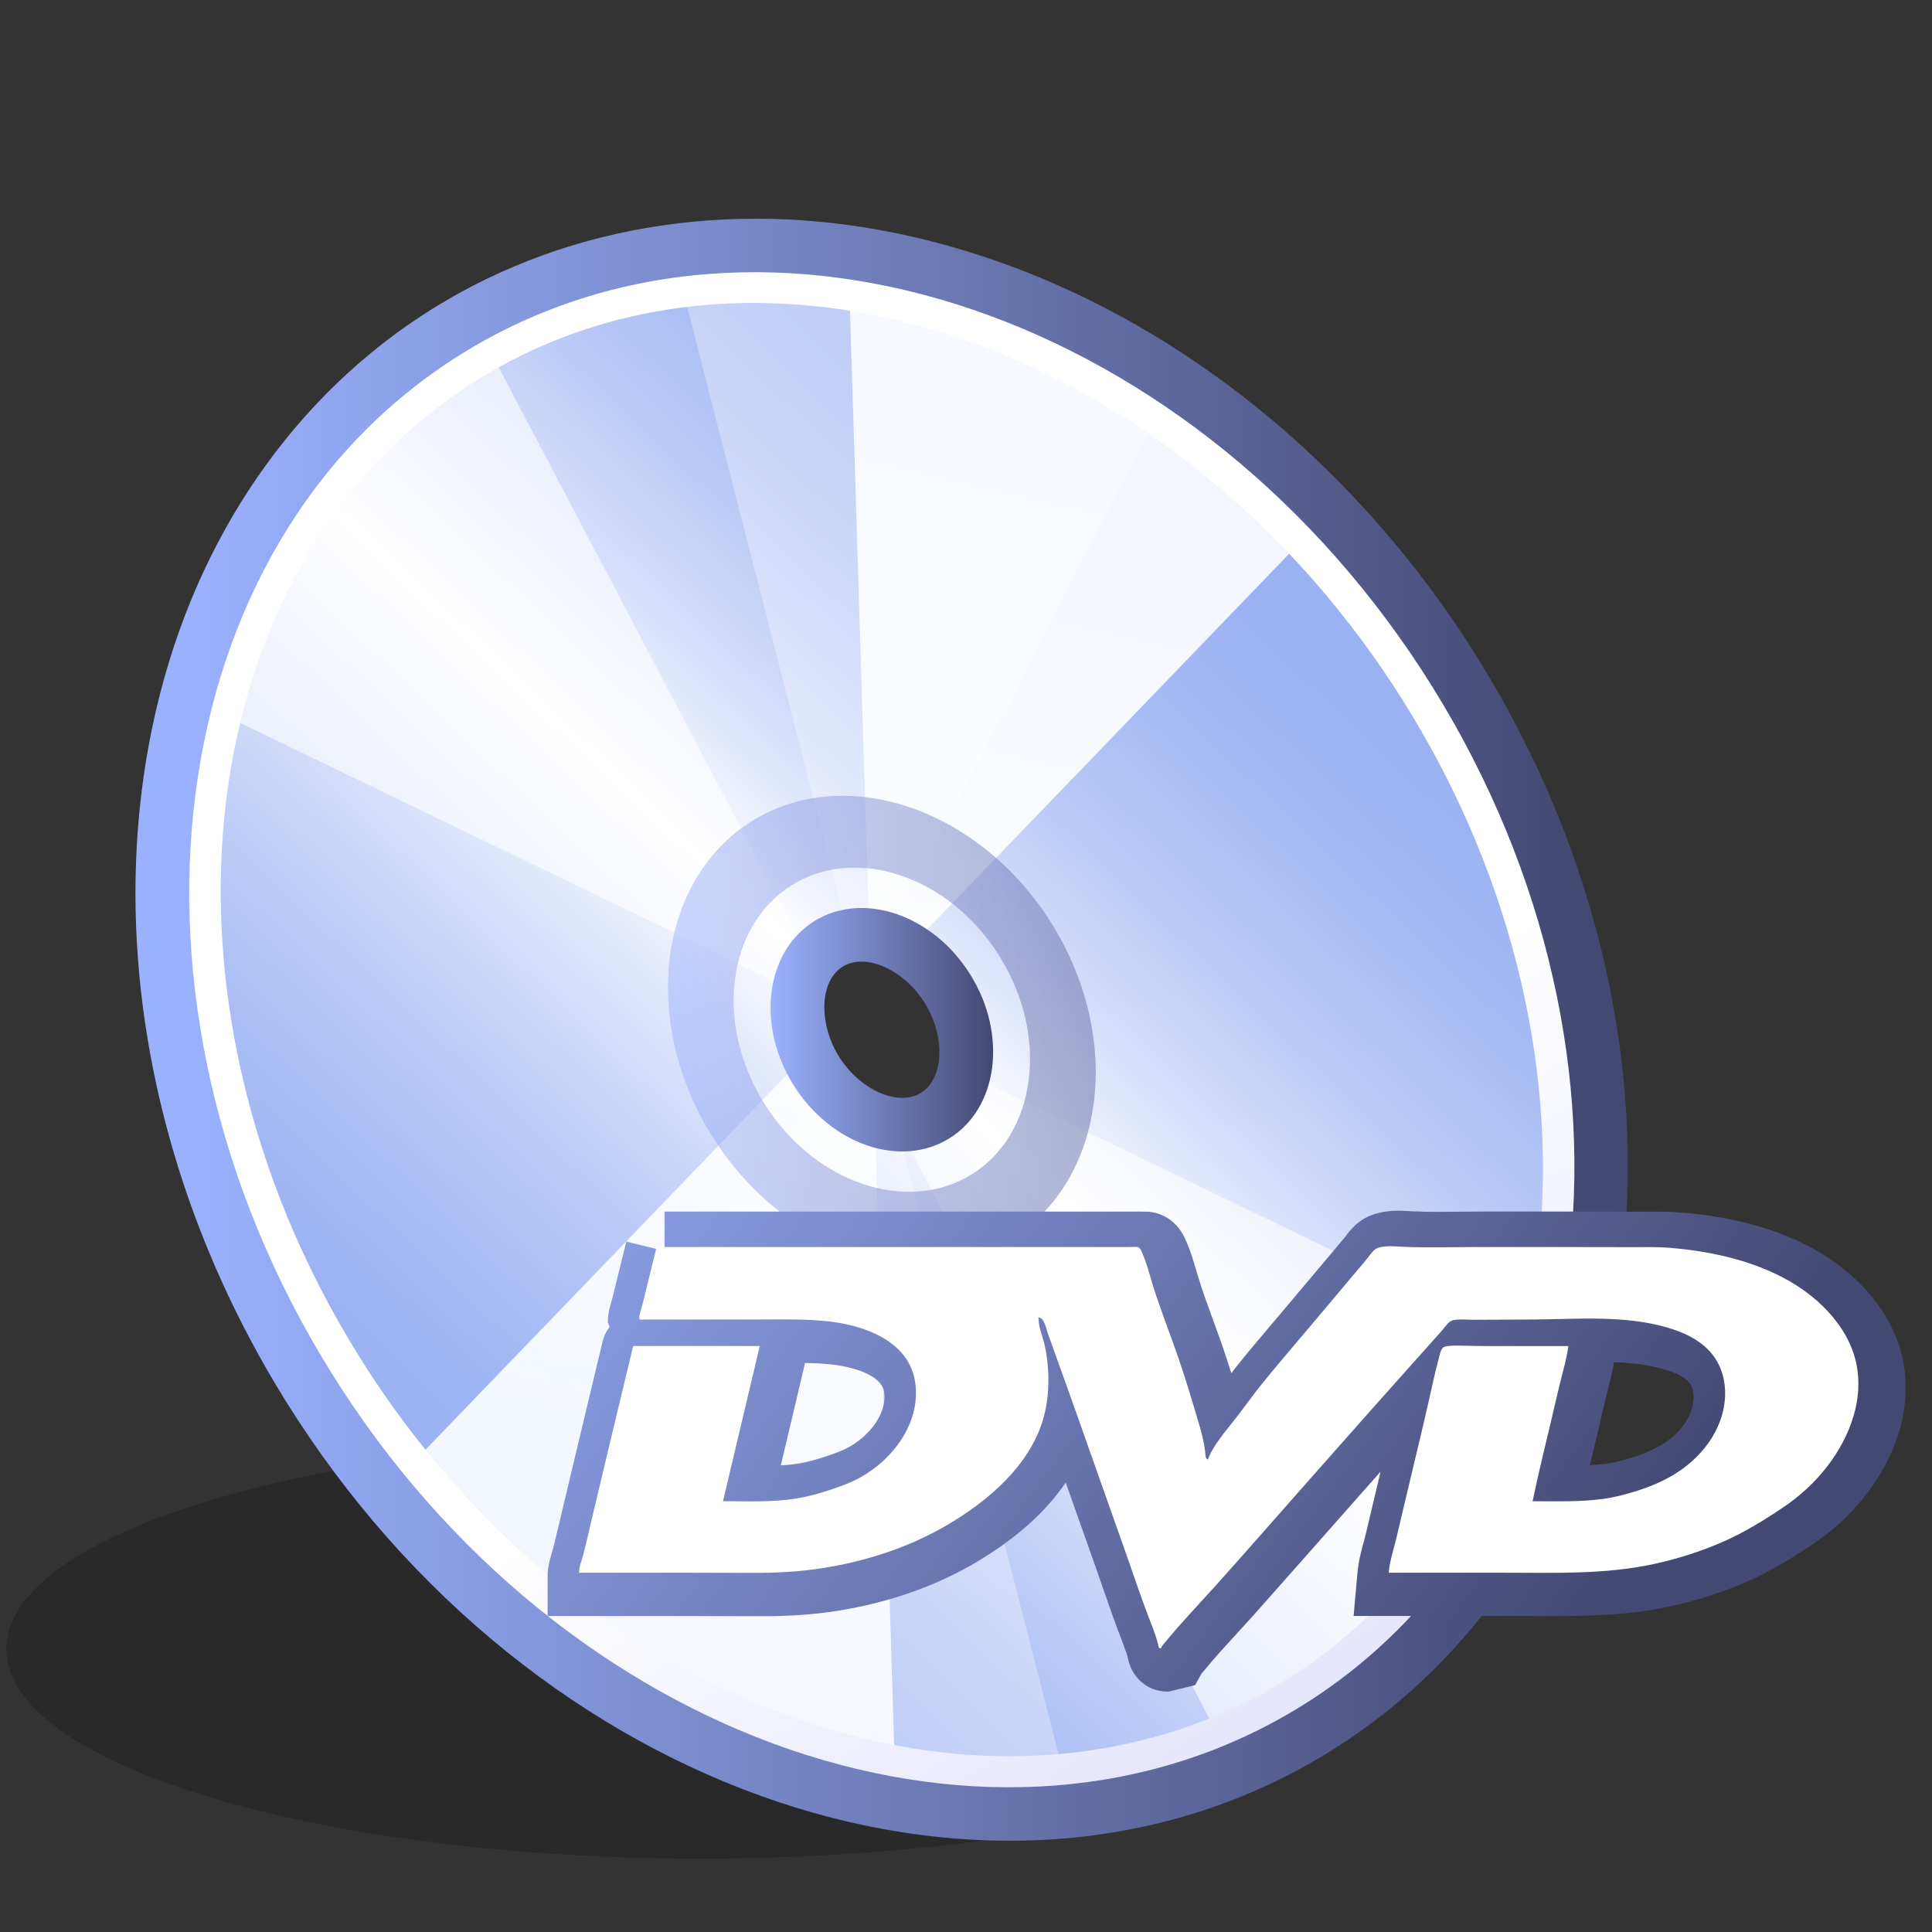 <?xml version="1.0" encoding="UTF-8" standalone="no"?>
<svg xmlns="http://www.w3.org/2000/svg" xmlns:xlink="http://www.w3.org/1999/xlink" width="192" height="192" viewBox="0 0 144 144">
  <rect x="0" y="0" width="144" height="144" fill="#333333" stroke="none"/>
  <linearGradient id="c" x1="15.193" x2="120.855" y1="77.313" y2="77.313" gradientUnits="userSpaceOnUse">
    <stop offset="0" stop-color="#fff"/>
    <stop offset="1"/>
  </linearGradient>
  <linearGradient id="d" x1="30.131" x2="101.383" y1="114.274" y2="39.161" gradientUnits="userSpaceOnUse">
    <stop offset=".011" stop-color="#98aff2"/>
    <stop offset=".096" stop-color="#9db3f3"/>
    <stop offset=".199" stop-color="#acbff5"/>
    <stop offset=".31" stop-color="#c4d2f8"/>
    <stop offset=".428" stop-color="#e6ecfc"/>
    <stop offset=".5" stop-color="#fff"/>
    <stop offset=".519" stop-color="#f7f9fe"/>
    <stop offset=".611" stop-color="#d5defa"/>
    <stop offset=".704" stop-color="#bacaf6"/>
    <stop offset=".799" stop-color="#a7bbf4"/>
    <stop offset=".897" stop-color="#9cb2f2"/>
    <stop offset="1" stop-color="#98aff2"/>
  </linearGradient>
  <linearGradient id="a">
    <stop offset=".011" stop-color="#b1caff"/>
    <stop offset=".111" stop-color="#b6cdff"/>
    <stop offset=".232" stop-color="#c5d8ff"/>
    <stop offset=".363" stop-color="#dde8ff"/>
    <stop offset=".5" stop-color="#fff"/>
    <stop offset=".526" stop-color="#f8faff"/>
    <stop offset=".64" stop-color="#dde6ff"/>
    <stop offset=".755" stop-color="#cad8ff"/>
    <stop offset=".874" stop-color="#bfd0ff"/>
    <stop offset="1" stop-color="#bbcdff"/>
  </linearGradient>
  <linearGradient id="e" x1="1065.43" x2="1158.018" y1="95.011" y2="2.423" gradientTransform="matrix(.849 -.528 .528 .849 -910.073 618.724)" gradientUnits="userSpaceOnUse" xlink:href="#a"/>
  <linearGradient id="f" x1="1073.158" x2="1164.618" y1="102.772" y2="11.311" gradientTransform="matrix(.849 -.528 .528 .849 -910.073 618.724)" gradientUnits="userSpaceOnUse" xlink:href="#a"/>
  <linearGradient id="g" x1="75.36" x2="167.626" y1="92.327" y2="241.508" gradientUnits="userSpaceOnUse">
    <stop offset="0" stop-color="#fff"/>
    <stop offset="1" stop-color="#9195f2"/>
  </linearGradient>
  <linearGradient id="b">
    <stop offset="0" stop-color="#9ab1ff"/>
    <stop offset="1" stop-color="#444973"/>
  </linearGradient>
  <linearGradient id="h" x1="14.187" x2="117.257" y1="76.693" y2="76.693" gradientUnits="userSpaceOnUse" xlink:href="#b"/>
  <linearGradient id="i" x1="57.506" x2="73.948" y1="76.751" y2="76.751" gradientUnits="userSpaceOnUse" xlink:href="#b"/>
  <linearGradient id="j" x1="49.926" x2="81.527" y1="76.751" y2="76.751" gradientUnits="userSpaceOnUse">
    <stop offset="0" stop-color="#9ab1ff"/>
    <stop offset="1" stop-color="#626aa4"/>
  </linearGradient>
  <linearGradient id="k" x1="37.647" x2="114.547" y1="69.498" y2="126.419" gradientUnits="userSpaceOnUse" xlink:href="#b"/>
  <g fill="#fff" stroke-width="0">
    <path fill="none" d="m144 144h-144v-144h144z"/>
    <path fill="#000" d="m103.995 122.896c0 8.636-23.175 15.634-51.762 15.634-28.588 0-51.764-6.999-51.764-15.634 0-8.633 23.175-15.633 51.764-15.633 28.587 0 51.762 7 51.762 15.633z" opacity=".2"/>
    <path fill="url(#c)" d="m35.905 25.71c-23.226 14.456-27.676 49.278-9.936 77.78 17.738 28.5 50.945 39.883 74.173 25.426 23.228-14.458 27.677-49.276 9.938-77.778s-50.946-39.886-74.175-25.428zm36.384 58.455c-3.084 1.919-7.494.405-9.848-3.376-2.353-3.783-1.761-8.403 1.32-10.322 3.084-1.92 7.49-.41 9.845 3.374 2.354 3.783 1.766 8.406-1.317 10.325z" opacity=".2"/>
    <path fill="url(#d)" d="m33.609 25.148c-23.228 14.458-27.678 49.28-9.939 77.78 17.737 28.497 50.947 39.884 74.175 25.426 23.227-14.456 27.677-49.281 9.939-77.778-17.739-28.501-50.949-39.886-74.175-25.428zm36.38 58.452c-3.083 1.918-7.492.408-9.847-3.374-2.354-3.783-1.762-8.408 1.32-10.325 3.083-1.92 7.491-.408 9.846 3.377 2.354 3.781 1.763 8.403-1.32 10.322z"/>
    <path fill="url(#e)" d="m60.142 80.226c-.219-.352-.398-.709-.572-1.072l-30.372 31.511c10.303 12.641 23.903 20.736 37.559 23.17l-1.525-49.653c-1.94-.536-3.815-1.908-5.09-3.956z"/>
    <path fill="url(#f)" d="m68.212 70.19 30.373-31.514c-10.144-10.669-22.765-17.367-35.34-19.245l1.526 49.652c1.161.063 2.342.445 3.441 1.107z"/>
    <path d="m60.142 80.226c-.219-.352-.398-.709-.572-1.072l-30.372 31.511c10.303 12.641 23.903 20.736 37.559 23.17l-1.525-49.653c-1.94-.536-3.815-1.908-5.09-3.956z" opacity=".8"/>
    <path d="m68.212 70.19 30.373-31.514c-10.144-10.669-22.765-17.367-35.34-19.245l1.526 49.652c1.161.063 2.342.445 3.441 1.107z" opacity=".8"/>
    <g opacity=".4">
      <path d="m61.361 81.637c-.281-.3-.538-.609-.775-.93l-20.802 40.32c12.423 9.997 26.838 14.469 40.005 13.19l-12.82-49.967c-1.914-.011-3.964-.887-5.608-2.614z" opacity=".8"/>
      <path d="m66.504 69.235 20.8-40.325c-11.819-8.038-25.014-11.367-37.055-9.814l12.821 49.96c1.087-.254 2.27-.188 3.434.18z" opacity=".8"/>
    </g>
    <g opacity=".68">
      <path d="m67.781 83.536c-.334.072-.675.1-1.016.111l24.713 46.987c12.397-5.098 21.108-15.822 24.788-29.236l-44.396-21.445c-.692 1.82-2.125 3.177-4.088 3.583z" opacity=".9"/>
      <path d="m59.734 70.282-24.716-46.993c-10.626 5.847-17.984 16.178-21.045 28.698l44.397 21.445c.182-1.209.657-2.291 1.365-3.15z" opacity=".9"/>
    </g>
    <path fill="url(#g)" d="m24.177 102.612c17.497 28.113 50.368 39.383 73.28 25.122 22.91-14.259 27.316-48.731 9.819-76.844-17.497-28.111-50.372-39.381-73.282-25.122-22.912 14.261-27.314 48.732-9.817 76.844zm80.552-50.136c16.623 26.707 12.649 59.326-8.857 72.711-8.838 5.501-19.872 7.095-31.069 4.489-15.048-3.502-28.927-13.944-38.079-28.649-16.623-26.707-12.65-59.326 8.856-72.711s52.526-2.547 69.149 24.161z"/>
    <path fill="url(#h)" d="m68.213 17.691c16.652 3.875 31.943 15.32 41.952 31.401 18.448 29.642 13.523 66.165-10.979 81.416-24.503 15.251-59.448 3.543-77.898-26.098-7.343-11.796-11.192-25.042-11.192-37.835 0-4.646.508-9.231 1.54-13.667 2.996-12.874 10.323-23.498 20.632-29.914 10.307-6.416 23.072-8.299 35.945-5.303zm28.86 109.421c22.625-14.083 26.978-48.139 9.697-75.906-17.284-27.769-49.76-38.9-72.387-24.815-22.631 14.086-26.983 48.138-9.698 75.906 17.282 27.766 49.757 38.901 72.388 24.815z"/>
    <path fill="url(#i)" d="m59.133 80.857c2.776 4.459 7.994 6.249 11.631 3.986 3.636-2.263 4.336-7.736 1.561-12.197-2.779-4.462-7.998-6.253-11.635-3.989-3.636 2.264-4.334 7.736-1.556 12.2zm9.795-6.098c1.557 2.502 1.427 5.627-.277 6.688-1.705 1.061-4.565-.203-6.122-2.703-.73-1.174-1.09-2.486-1.09-3.658 0-1.325.46-2.47 1.365-3.034 1.704-1.061 4.566.205 6.125 2.707z"/>
    <path fill="url(#j)" d="m53.051 84.642c5.338 8.575 15.368 12.014 22.356 7.663 6.991-4.35 8.331-14.866 2.994-23.44-5.337-8.577-15.365-12.018-22.354-7.667-6.99 4.352-8.333 14.871-2.996 23.445zm3.895-2.424c-3.699-5.942-2.769-13.229 2.073-16.244 4.843-3.013 11.79-.63 15.488 5.313 3.698 5.94 2.767 13.225-2.074 16.239-4.843 3.014-11.792.631-15.487-5.308z" opacity=".5"/>
    <path fill="url(#k)" d="m102.445 90.494c-1.2.375-1.834 1.225-2.141 1.633 0 0-.044.059-.044.061l-.464.561-.244.285-3.732 4.438-1.025 1.211c-.875 1.031-1.779 2.095-2.65 3.19 0 0-.197.256-.367.481-.239-.75-.478-1.503-.742-2.255l-.597-1.651c-.428-1.169-.832-2.272-1.169-3.388l-.137-.461c-.174-.595-.371-1.272-.669-1.962l.011.026-.012-.033c-.708-1.828-2.064-2.234-2.813-2.313l-.867-.016-.099.005c-.006 0-35.153 0-35.153 0s0 1.467 0 2.934c-1.425-.35-2.849-.7-2.849-.7l-1.046 4.244-.048.167c-.113.374-.284.939-.284 1.617 0 0 .104.239.139.317-.309.409-.525.901-.604 1.459l.035-.183-.299 1.242-2.031 8.492-.681 2.863-.206.876-.437 1.806-.071.236c-.133.43-.334 1.078-.334 1.838v2.934h10.142l4.937.013.768.001c2.14.009 4.032-.124 5.784-.405 3.839-.614 7.32-1.839 10.349-3.637 2.928-1.741 5.148-3.724 6.638-5.916.039.106 2.214 6.256 2.214 6.256l.556 1.594c.439 1.264.891 2.572 1.392 3.861l.028.07.364 1.005.094.361c.331 1.548 1.646 2.544 3.208 2.422l-.164.006 1.95-.478s.251-.452.483-.869l.188-.219c.787-.957 1.628-1.874 2.517-2.844 0 0 1.117-1.227 1.119-1.227l4.013-4.527 2.119-2.4 2.411-2.727s.4-.45.972-1.095c-.212.894-.413 1.742-.413 1.742l-.667 2.814-.172.667c-.185.686-.393 1.461-.472 2.333l-.284 3.197h11.883l1.459.005c3.328.017 6.769.034 10.242-.716 1.922-.416 3.8-1.016 5.581-1.78 1.975-.85 3.692-1.94 5.111-2.896 3.116-2.094 5.45-5.17 6.408-8.438.581-1.981.621-4.01.118-5.864-.513-1.881-1.622-3.692-3.211-5.237-2.492-2.422-5.965-4.033-10.33-4.791-.906-.156-1.869-.278-2.862-.357-.854-.07-1.663-.066-2.445-.063l-.63.001-5.791-.008h-5.784l-1.688.012c-1.251.013-2.435.025-3.605-.025l-.276-.016c-.683-.042-1.617-.097-2.619.216h-.001zm-50.703 13.063h1.763c-.241 1.019-1.884 7.956-1.884 7.956s-.535 2.31-.711 3.069c-.051 0-1.793 0-3.448 0 .053-.229.108-.461.108-.461l.682-2.864s1.341-5.607 1.842-7.7zm6.961 3.525s1.177-4.974 1.301-5.494c.668.014 1.326.039 1.963.108.627.068 3.766.49 3.942 2.134.009.095.014.19.014.286 0 1.552-1.327 3.005-2.631 3.734-.43.241-.936.433-1.566.646-.874.297-1.577.484-2.212.589-.424.07-.866.109-1.317.138.236-.999.507-2.141.507-2.141zm14.301-10.907h2.052v2.315c0 .958.236 1.717.431 2.349.13.416.214.869.266 1.428.03.309.044.614.044.908 0 1.014-.17 1.931-.51 2.737-.809 1.92-2.709 3.808-5.494 5.463-1.317.784-2.768 1.417-4.316 1.923.228-.108.452-.199.681-.327 3.498-1.959 5.634-5.362 5.634-8.859 0-.302-.016-.604-.047-.906-.378-3.523-3.042-6.065-7.251-7.031zm20.814 13.158.814-1.056.542-.689.681-.905.881-1.158c.813-1.019 1.686-2.048 2.531-3.044l1.045-1.234 3.728-4.434.211-.244s.181-.223.359-.439c.033.001.472.027.472.027.75.033 1.497.042 2.234.042-.72.406-1.176.974-1.411 1.271 0 0-.064.081-.069.086-.017.02-2.956 3.306-2.956 3.306l-5.363 6.043-2.405 2.721-2.129 2.414-3.972 4.478s-.641.703-.895.984c-.124-.355-.249-.702-.374-1.067l-.569-1.631-3.916-11.064-.853-2.386s-.917-2.56-.947-2.639c-.006-.022-.018-.065-.018-.065-.362-1.275-.942-2.025-1.553-2.474h3.589c.006.023.173.589.173.589.386 1.273.837 2.506 1.275 3.7l.572 1.584c.597 1.692 1.122 3.465 1.631 5.18.175.594.344 1.227.391 1.836.122 1.647 1.484 2.939 3.102 2.939l1.984-.217.828-1.84c.083-.166.205-.359.385-.613h-.002zm14.37 3.462 1.352-5.683.526-2.297.219-.977s.031-.126.073-.298c.508.008 1.175.016 1.175.016s1.202 0 2.275 0c-.125.53-.251 1.065-.251 1.065l-.227.97-.306 1.286c-.367 1.534-.747 3.122-1.077 4.716 0 0-.453 2.225-.608 2.987-.981 0-1.828 0-3.573 0 .195-.828.422-1.786.422-1.786zm10.543-4.552.31-1.3.231-.986.453-1.908.155-.617c.15-.574.3-1.224.42-1.902 1.281.047 2.508.182 3.656.506.979.277 1.638.622 1.956 1.027.211.267.325.639.325 1.056 0 .031-.001.063-.003.095-.055 1.362-1.018 2.702-2.577 3.583-.513.291-1.1.545-1.747.756-.847.278-1.583.463-2.186.547-.396.057-.808.083-1.222.108.077-.322.151-.648.228-.965zm7.817 4.662c3.337-1.887 5.412-5.047 5.551-8.453.003-.109.006-.22.006-.331 0-1.734-.556-3.389-1.584-4.692-1.117-1.417-2.742-2.411-4.967-3.041-.229-.064-.453-.103-.68-.156.792.067 1.555.161 2.269.286 3.175.55 5.611 1.633 7.239 3.214.838.813 1.403 1.702 1.639 2.569.097.356.146.737.146 1.131 0 .499-.078 1.017-.233 1.542-.578 1.975-2.055 3.878-4.05 5.22-1.195.803-2.624 1.714-4.153 2.372-.651.28-1.322.522-2 .745.273-.133.558-.259.817-.406z"/>
    <path d="m48.944 92.947h23.473 11.683c.219 0 .436-.028.655-.005.259.027.337.353.428.566.295.68.477 1.403.69 2.111.53 1.742 1.202 3.445 1.808 5.163.619 1.756 1.147 3.534 1.676 5.318.241.811.439 1.611.503 2.455.008.106.102.22.175.22.053-.152.119-.3.191-.444.175-.345.387-.672.612-.989.448-.633.95-1.223 1.425-1.839.535-.695 1.044-1.409 1.589-2.099 1.175-1.475 2.414-2.896 3.626-4.339 1.244-1.479 2.487-2.958 3.731-4.436.269-.319.55-.631.801-.964.197-.258.397-.564.722-.666.59-.185 1.283-.096 1.891-.069 1.801.08 3.617.016 5.422.016h5.783s3.856.001 5.784.008c.947.003 1.9-.027 2.845.05.871.072 1.738.177 2.599.327 3.178.552 6.431 1.716 8.784 4.001 1.106 1.077 2.016 2.402 2.423 3.903.381 1.401.307 2.884-.1 4.27-.82 2.797-2.838 5.217-5.231 6.83-1.486 1-2.981 1.922-4.631 2.633-1.623.697-3.315 1.234-5.042 1.606-3.644.789-7.378.647-11.083.647-2.891 0-5.783 0-8.673 0 .077-.875.374-1.734.575-2.587.222-.936.444-1.874.666-2.81.45-1.895.901-3.791 1.352-5.686.256-1.08.494-2.162.739-3.245.117-.516.237-1.028.376-1.538.075-.273.136-.667.323-.892.094-.111.313-.125.445-.141.292-.034.591-.031.886-.026.693.014 1.386.031 2.078.031h5.951c-.12.926-.389 1.823-.611 2.729-.237.969-.459 1.944-.689 2.916-.466 1.97-.953 3.938-1.364 5.92 1.78 0 3.553.065 5.313-.181.897-.126 1.832-.381 2.694-.666.788-.258 1.555-.583 2.277-.991 2.198-1.244 3.959-3.408 4.065-6.017.043-1.106-.261-2.213-.952-3.088-.852-1.081-2.167-1.667-3.461-2.034-3.237-.916-6.729-.58-10.05-.567-.964.003-1.927.008-2.891.013-.461.001-.925.005-1.388.006-.475.001-1.004-.063-1.472.017-.396.065-.669.539-.919.82-.339.378-.676.756-1.014 1.136-.651.729-1.301 1.457-1.951 2.183-2.6 2.906-5.175 5.834-7.761 8.754-2.038 2.302-4.059 4.622-6.116 6.908-1.245 1.383-2.537 2.732-3.72 4.168-.114.141-.283.302-.348.475-.002.008-.005.014-.005.021-.128 0-.142.039-.172-.104-.044-.206-.099-.409-.161-.609-.131-.433-.297-.856-.461-1.278-.689-1.771-1.284-3.582-1.918-5.372-1.306-3.688-2.609-7.376-3.914-11.064-.403-1.139-.814-2.273-1.22-3.409-.199-.55-.394-1.1-.592-1.648-.105-.295-.255-1.17-.692-1.17 0 .519.147.983.302 1.478.206.666.319 1.331.383 2.025.161 1.712-.011 3.462-.685 5.058-1.249 2.965-3.991 5.239-6.697 6.845-2.849 1.694-6.05 2.741-9.314 3.264-1.763.283-3.526.375-5.31.367-1.905-.005-3.81-.014-5.715-.014-1.938 0-3.875 0-5.812 0-.464 0-.93 0-1.395 0 0-.436.199-.908.31-1.33.239-.91.44-1.832.658-2.746.902-3.783 1.798-7.567 2.712-11.347.101-.416.199-.83.299-1.244.037-.153-.003-.227.172-.227h.349.699 2.796 5.474c-.913 3.854-1.826 7.711-2.739 11.565 1.842 0 3.7.094 5.516-.209.91-.15 1.803-.408 2.675-.705.708-.241 1.402-.497 2.055-.862 2.427-1.358 4.414-3.992 4.103-6.893-.345-3.225-3.754-4.439-6.543-4.74-1.688-.183-3.39-.138-5.084-.136-1.937.005-3.874 0-5.811 0-.739 0-1.478 0-2.217 0-.156 0-.311 0-.467 0-.126 0-.467.066-.467-.075 0-.347.164-.744.248-1.082.348-1.416.698-2.83 1.046-4.245"/>
  </g>
</svg>
